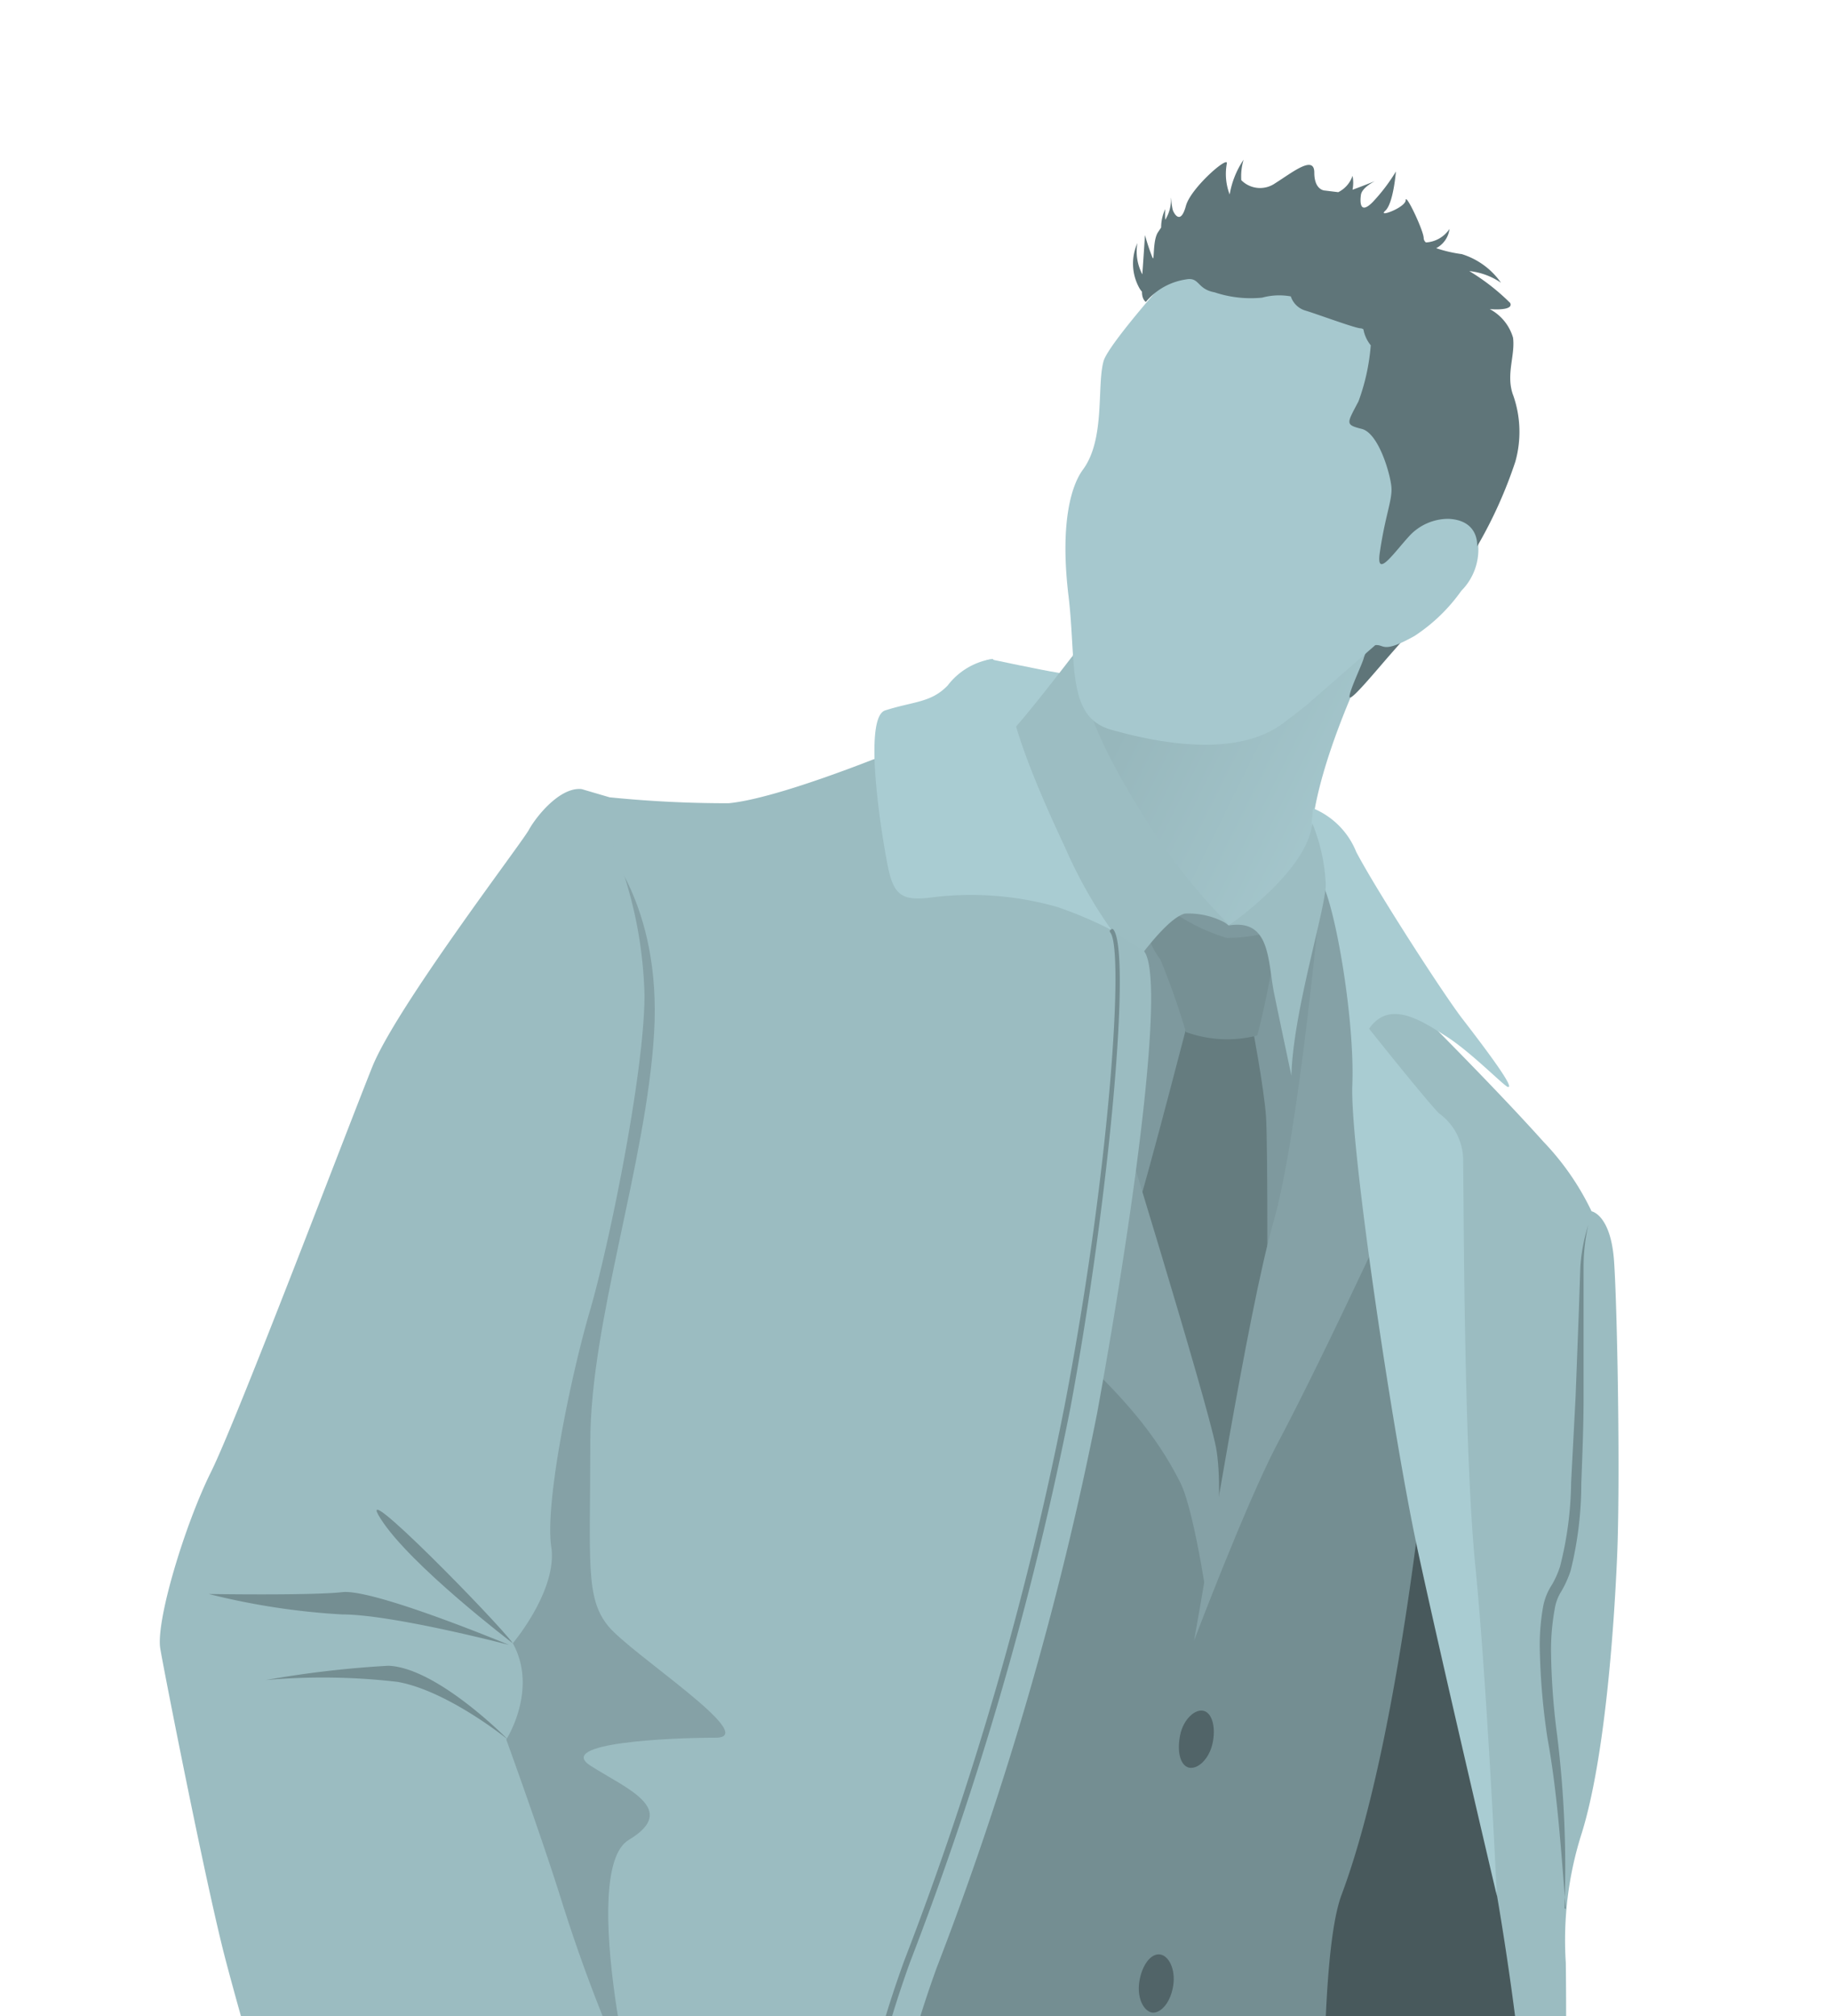 <svg xmlns="http://www.w3.org/2000/svg" xmlns:xlink="http://www.w3.org/1999/xlink" width="240.55" height="264.914" viewBox="0 0 240.55 264.914">
  <defs>
    <clipPath id="clip-path">
      <rect id="長方形_523" data-name="長方形 523" width="240.55" height="264.914" fill="none"/>
    </clipPath>
    <linearGradient id="linear-gradient" x1="0.381" y1="0.37" x2="0.787" y2="0.715" gradientUnits="objectBoundingBox">
      <stop offset="0" stop-color="#97b7bc"/>
      <stop offset="1" stop-color="#a6c8ce"/>
    </linearGradient>
  </defs>
  <g id="レイヤー_2" data-name="レイヤー 2" transform="translate(7.14 7.77)">
    <g id="レイヤー_1" data-name="レイヤー 1" transform="translate(-7.14 -7.77)">
      <g id="グループ_514" data-name="グループ 514" clip-path="url(#clip-path)">
        <path id="パス_1397" data-name="パス 1397" d="M25.18,259.875a5.05,5.05,0,0,0-.913,2.847v7.065s-1.155,1.88,4.781,2.686,24.847.7,24.847.7,6.608-4.728,6.608-9.429S36.57,250.2,25.18,259.875Z" transform="translate(40.766 430.883)" fill="#1a2224"/>
        <path id="パス_1398" data-name="パス 1398" d="M32.236,250.873s-5.372,5.372-5.372,6.823-2.283,15.58-2.283,15.58a57.492,57.492,0,0,0,10.933,1.665,55.282,55.282,0,0,1,16.413,1.88c4.325,1.639,12.088,6.823,14.586,1.182s1.37-16.117-3.2-23.128S39.139,244.721,32.236,250.873Z" transform="translate(41.447 417.483)" fill="#313e40"/>
        <path id="パス_1399" data-name="パス 1399" d="M40.281,249.16a121.659,121.659,0,0,1-5.856,11.873,40.509,40.509,0,0,1-3.653,5.56,18.48,18.48,0,0,1-4.862,4.513h0a24.471,24.471,0,0,0,4.405-4.862,53.436,53.436,0,0,0,3.546-5.372c2.2-3.814,4.271-7.709,6.42-11.578h0Z" transform="translate(43.69 420.136)" fill="#0e1416"/>
        <path id="パス_1400" data-name="パス 1400" d="M51.006,32.286s6.447,1.37,8.488,1.692,6.957,1.639,6.957,1.639-.3,12.921-5.534,16.117S50.5,56,48.266,51.412,47,31.56,51.006,32.286Z" transform="translate(79.409 54.398)" fill="#a9ccd2"/>
        <path id="パス_1401" data-name="パス 1401" d="M97.387,51.072S83.2,76.618,86.266,87.309A36.1,36.1,0,0,1,76.22,97.785c-7.844,6.125-20.738-2.391-23.343-8.059S51.56,68.533,51.56,68.533L62.9,31.436s33.631-21.49,40.615-13.431,3.277,12.437,3.277,12.437S102.625,45.619,97.387,51.072Z" transform="translate(86.403 27.311)" fill="url(#linear-gradient)"/>
        <path id="パス_1402" data-name="パス 1402" d="M74.187,48.878a17.729,17.729,0,0,0-6.1-3.411c-3.465-1.128-7.387,3.922-8.65,5.023A144.306,144.306,0,0,0,51.73,63.384s8.784,37.15,12.41,46.283a94.316,94.316,0,0,0,8.354,15.714,120.879,120.879,0,0,0,17.568-25.17c5.963-12.571,5.963-39.165,2.982-47.036A17.111,17.111,0,0,0,83.911,43.13Z" transform="translate(87.228 72.726)" fill="#7e999e"/>
        <path id="パス_1403" data-name="パス 1403" d="M75.679,48.68S87.74,60.58,95.074,68.773a34.921,34.921,0,0,1,6.339,9.16s2.525.43,2.955,6.554.833,28.8.4,38.843-1.665,26.647-4.62,36.237a46.229,46.229,0,0,0-2.122,17.084s1.209,77.6-8.73,103.553c0,0-12.786-61.219-16.117-81.714S63.86,114.6,63.86,89.269,69.34,44.758,75.679,48.68Z" transform="translate(107.681 81.225)" fill="#9bbcc1"/>
        <path id="パス_1404" data-name="パス 1404" d="M106.132,142.632a401.632,401.632,0,0,1,5.372,50.743c1.263,29.253-2.471,58.076-3.814,62.427-2.042,6.769-10.96,13.431-19.394,14.855s-30.784-4.3-30.784-4.3-1.263-23.639-2.525-58.586-4.217-65.033,7.172-90.794S85.234,58.044,89.881,63.711s11.39,51.038,12.652,58.506S106.132,142.632,106.132,142.632Z" transform="translate(90.525 106.352)" fill="#48595c"/>
        <path id="パス_1405" data-name="パス 1405" d="M125.39,214.762s-10.745,68.659-13.915,83.058-15.849,75.966-19.636,96.918-20.227,96.435-21.49,107.448S56.408,520.506,50.1,517.9s-14.559-.672-19.609-2.686-5.184-1.988-3.062-6.769a116.528,116.528,0,0,0,4.943-16.789c1.263-4.593.645-10.476,2.552-31.456S47.57,337.575,49.45,312.029s2.847-115,9.509-136.083c6.205-19.69,29.79-79.619,35.458-81.983s17.944-1.424,19.341,3.3S125.39,214.762,125.39,214.762Z" transform="translate(44.057 156.338)" fill="#6c8488"/>
        <path id="パス_1406" data-name="パス 1406" d="M95.357,128.335S87.164,156,89.689,156.648s16.359,3.761,6.93,4.379-16.359,6.93-11.336,6.313c15.1-1.907,3.788,0,1.263,9.429s-4.969,81.177-6.286,104.44c-.725,13.216,2.5,39.648.618,52.865S79,380.006,76.473,388.817s-37.123,69.841-39.622,69.2-1.263-11.309-3.17-15.1a52.677,52.677,0,0,1-3.761-25.17c1.263-10.073,21.49-127.084,26.432-165.47S80.261,114.475,95.357,128.335Z" transform="translate(50.047 214.183)" fill="#516468"/>
        <path id="パス_1407" data-name="パス 1407" d="M95.313,268.791s-3.385,5.91-7.817,6.232-32.664-1.4-32.664-1.4L54,276.635l-16.117-.645-3.492-1.961.322-9.509a13.431,13.431,0,0,1,9.106-6.8c6.366-1.182,22.188-3.062,30.918,0S96.441,265.219,95.313,268.791Z" transform="translate(57.989 431.772)" fill="#334143"/>
        <path id="パス_1408" data-name="パス 1408" d="M53.811,266.9a77.249,77.249,0,0,1-10.557-.4,3.976,3.976,0,0,1-2.525-1.236,20.475,20.475,0,0,1-1.8-1.961,14.024,14.024,0,0,0-4.029-3.25h0a11.121,11.121,0,0,1,4.513,2.847c1.209,1.263,2.283,2.686,3.949,2.874,3.438.457,6.984.672,10.476,1.128h0Z" transform="translate(58.849 438.499)" fill="#1a2224"/>
        <path id="パス_1409" data-name="パス 1409" d="M41,265.44c6.393-1.88,12.813-3.573,19.341-5a26.324,26.324,0,0,1,10.046,0,38.548,38.548,0,0,1,9.375,3.465h0a46.47,46.47,0,0,0-9.482-2.9,27.342,27.342,0,0,0-9.8,0c-6.5,1.37-12.948,2.982-19.475,4.352Z" transform="translate(69.135 438.347)" fill="#1a2224"/>
        <path id="パス_1410" data-name="パス 1410" d="M35.4,265.853a40.536,40.536,0,0,0-.94,8.059,41.881,41.881,0,0,1,0,6.527,6.339,6.339,0,0,1,6.017.994,11.524,11.524,0,0,0,10.449,1.5c3.788-.994,20.738-5.184,24.847-5.184,2.5,0,14.129,1.88,16.413,4.244l3.009,2.686a6.286,6.286,0,0,0-3.465-6.232,74.64,74.64,0,0,1-10.745-7.521c-4.217-3.25-7.9-10.745-9.482-15.392S46.467,233.108,35.4,265.853Z" transform="translate(58.107 415.719)" fill="#46575a"/>
        <path id="パス_1411" data-name="パス 1411" d="M73.183,265.4c-2.686-2.444-5.158-5.077-7.629-7.683a21.487,21.487,0,0,1-3.438-4.271,26.27,26.27,0,0,1-1.907-5.077h0a19.26,19.26,0,0,1-3.116,8.435,43.594,43.594,0,0,1-6.554,6.259C48.2,265,45.891,266.9,43.42,268.624c-1.209.886-2.686,1.665-3.707,2.5a6.528,6.528,0,0,0-2.391,3.465h0L37,277.865h0v-3.3h0a6.957,6.957,0,0,1,2.283-4.029c1.236-1.048,2.5-1.719,3.68-2.686,2.364-1.8,4.781-3.6,7.092-5.372l3.438-2.874a21.493,21.493,0,0,0,3.2-3.062,21.248,21.248,0,0,0,3.6-8.059h0a36.987,36.987,0,0,0,2.364,4.862,24.388,24.388,0,0,0,3.492,4.029c2.444,2.686,4.889,5.372,7.118,8.059h0Z" transform="translate(62.39 418.804)" fill="#0e1416"/>
        <path id="パス_1412" data-name="パス 1412" d="M34.889,113.116S24.842,131.356,18.53,144.25C13.157,155.263,8.4,167.808,7.516,169.419c-1.88,3.465,3.788,5.372,5.99,5.99s14.156,4.083,22.322,7.226,32.718,9.429,32.718,9.429a135.062,135.062,0,0,0,16.681-46.23C88.693,120.987,55.653,86.684,34.889,113.116Z" transform="translate(12.039 174.657)" fill="#85a1a6"/>
        <path id="パス_1413" data-name="パス 1413" d="M36.529,111.7s-10.073,18.239-16.359,31.16c-5.372,11.013-10.127,23.558-11.013,25.17-1.88,3.465,3.788,5.372,5.99,5.963s14.156,4.083,22.322,7.253,32.718,9.429,32.718,9.429a135.332,135.332,0,0,0,16.681-46.257C90.333,119.57,57.293,85.294,36.529,111.7Z" transform="translate(14.805 172.287)" fill="#48595c"/>
        <path id="パス_1414" data-name="パス 1414" d="M111.02,172.022c-8.972,4.244-18.562,25.465-18.562,25.465s-6.393,38.95-7.038,54.02,0,54.906,0,68.659-.161,34.679-.161,41.233,1.719,81.258,6.9,87.463-.645,22.081-.376,28.635c1.316,35.216-1.907,31.429-1.907,31.429a30.677,30.677,0,0,0-17.729-5.238c-9.482.645-20.227,13.753-20.227,13.753s-5.372-1.746-5.372-5.668,4.11-21.167-2.847-36.909-3.17-25.519-3.814-39.272-5.668-105.756-5.668-119.509-10.5-100.733-9.885-113.251.484-46.579.484-46.579L43.194,98.5h81.312Z" transform="translate(40.992 166.092)" fill="#6c8488"/>
        <path id="パス_1415" data-name="パス 1415" d="M71.467,52.007s1.665,8.73,1.907,12.491.215,27.8,0,36.908-8.73,26.191-8.73,26.191-7.172-9.187-8.488-16.493-1.424-29.253,0-33.5,7.763-28.8,7.763-28.8Z" transform="translate(92.956 82.304)" fill="#657c7f"/>
        <path id="パス_1416" data-name="パス 1416" d="M59.16,45.042a25.465,25.465,0,0,0,7.817,3.949,22.833,22.833,0,0,0,6.823-1.1s-1.424,8.73-2.821,13.915a15.875,15.875,0,0,1-9.375-.457,97.158,97.158,0,0,0-3.358-9.536,10.073,10.073,0,0,1-2.068-5.587S54.432,42.221,59.16,45.042Z" transform="translate(94.196 74.253)" fill="#769094"/>
        <path id="パス_1417" data-name="パス 1417" d="M49.092,258.768A231.568,231.568,0,0,1,22.23,247.46s18.642-94.313,25.814-126.6,21.49-63.744,34.169-64.174,17.3-1.746,22.672,7.844,16.44,29.253,16.869,33.175-.43,20.093-.43,20.093a519.578,519.578,0,0,1-8.623,54.611c-.967,4.916-21.248,84.428-32.933,89.209C71.71,264.893,64.189,263.5,49.092,258.768Z" transform="translate(37.484 95.059)" fill="#748e92"/>
        <path id="パス_1418" data-name="パス 1418" d="M79.961,113.854C78.672,107.3,66.53,68,66.53,68S56,30.394,53.448,51.883s-10.342,26-3.17,36.909,18.4,16.52,25.009,29.736c1.988,4,3.9,18.051,3.9,18.051S81.224,120.409,79.961,113.854Z" transform="translate(79.788 76.302)" fill="#85a1a6"/>
        <path id="パス_1419" data-name="パス 1419" d="M68.1,266.882a57.185,57.185,0,0,0,9.912,3.761s7.548,4.728,7.092-8.059c-.269-6.984-6.608-97.671-.94-112.821,8.65-23.1,12.249-68.9,12.249-68.9a103.606,103.606,0,0,0-9.348-20.147c-5.05-7.414-7.629,7.763-15.661,35.27S58.185,129,55.284,157.312c-.806,8.059-1.155,74.7.484,84.938C58.669,260.274,57.729,261.7,68.1,266.882Z" transform="translate(92.081 99.221)" fill="#748e92"/>
        <path id="パス_1420" data-name="パス 1420" d="M80.266,63.631C78.9,51.113,81.9,38.3,75.189,44.048c0,0-2.955,32.745-6.339,44.537S60.012,134.95,58.4,143.68c0,0,6.608-17.46,10.745-25.492,6.823-12.786,18.266-37.9,18.266-37.9S81.1,71.1,80.266,63.631Z" transform="translate(98.475 71.888)" fill="#85a1a6"/>
        <path id="パス_1421" data-name="パス 1421" d="M58.93,91.16c1.182.3,2.686-1.1,3.143-3.143s0-3.976-1.128-4.3-2.686,1.074-3.116,3.143S57.775,90.811,58.93,91.16Z" transform="translate(97.22 141.09)" fill="#516468"/>
        <path id="パス_1422" data-name="パス 1422" d="M57.535,103.261c1.209,0,2.364-1.477,2.686-3.573s-.564-3.949-1.773-4.083-2.364,1.477-2.686,3.6S56.326,103.126,57.535,103.261Z" transform="translate(93.914 161.197)" fill="#516468"/>
        <path id="パス_1423" data-name="パス 1423" d="M57.775,32.12s-6.823,8.918-8.515,10.422A145.053,145.053,0,0,0,54.632,62.85c2.525,5.883,7.333,15.634,7.333,15.634s7.092-11.631,10.611-12.6a10.073,10.073,0,0,1,5.883,1.531,79.563,79.563,0,0,1-7.172-8.3C67.714,54.335,61.16,43.805,59.9,38.325a18,18,0,0,0-2.122-6.205Z" transform="translate(83.063 54.161)" fill="#9cbdc2"/>
        <path id="パス_1424" data-name="パス 1424" d="M102.413,36s-18.642,8.059-26.567,8.838a153.725,153.725,0,0,1-15.661-.779S48.339,83.6,36.52,114.169c-9.67,25.035-5.05,65.06-5.883,81.2a160.259,160.259,0,0,1-8.059,42.066,397.55,397.55,0,0,0-10.046,41.529c-1.4,9-1.128,11.793,3.653,12.974,6.8,1.692,14.828,4.7,35.941,1.665s30.784-7.441,36.694-16.6S94.193,249.5,94.7,238.164a146.4,146.4,0,0,1,8.462-40.293,441.307,441.307,0,0,0,21.087-72.9c5.372-29.548,9.187-59.338,5.829-60.977S110.74,50.747,110.31,48.142,102.413,36,102.413,36Z" transform="translate(19.89 60.704)" fill="#9bbcc1"/>
        <path id="パス_1425" data-name="パス 1425" d="M37.048,275.467A62.32,62.32,0,0,1,16.5,272.405h-.3c-.4-.188-3.761-1.746-4.271-2.686a.3.3,0,0,1,0-.376.269.269,0,0,1,.376.134,12.733,12.733,0,0,0,3.976,2.444h.269c8.6,3.035,19.5,3.814,32.423,2.31,20.12-2.31,30.354-6.93,36.479-16.466,4.7-7.306,4.781-18.991,4.862-29.28V221.34a146,146,0,0,1,8.462-40.293,437.58,437.58,0,0,0,21.06-72.85c5.99-31.053,7.9-60.359,5.99-62.32a.3.3,0,0,1,.4-.4c2.444,2.686-.43,34.921-5.587,62.8A438.929,438.929,0,0,1,99.53,181.262a147.741,147.741,0,0,0-8.408,40.051c0,2.23,0,4.593,0,7.118,0,10.369-.161,22.161-4.943,29.548-6.259,9.67-16.6,14.371-36.909,16.708a107.8,107.8,0,0,1-12.222.779Z" transform="translate(20.007 76.614)" fill="#748e92"/>
        <path id="パス_1426" data-name="パス 1426" d="M78.729,149.8c-.618-7.548-1.074-15.1-2.418-22.51a89.24,89.24,0,0,1-.994-11.389,28.558,28.558,0,0,1,.43-5.829A7.9,7.9,0,0,1,76.9,107.2a12.086,12.086,0,0,0,1.074-2.418,46.337,46.337,0,0,0,1.451-11.013l.591-11.309.43-11.336.188-5.614a23.074,23.074,0,0,1,1.048-5.587h0a24.768,24.768,0,0,0-.618,5.587V82.538c0,3.788-.161,7.575-.3,11.363a47.815,47.815,0,0,1-1.4,11.443,14.158,14.158,0,0,1-1.209,2.686,6.152,6.152,0,0,0-.886,2.364,30.273,30.273,0,0,0-.484,5.372,92.01,92.01,0,0,0,.806,11.2,142.886,142.886,0,0,1,.967,22.725Z" transform="translate(126.981 101.038)" fill="#748e92"/>
        <path id="パス_1427" data-name="パス 1427" d="M76.745,30.055s-3.3,3.761-5.372,6.125S66,42.573,66,41.74s1.746-4.432,1.88-5.1a10.744,10.744,0,0,1,1.074-2.283C69.411,33.466,75.8,27.825,76.745,30.055Z" transform="translate(111.29 49.806)" fill="#5f7579"/>
        <path id="パス_1428" data-name="パス 1428" d="M65.51,49.264c1.934,3.841,4.325,18.427,4,26.62s5.372,46.176,8.542,60.9S88.5,182.446,88.5,182.446s-1.289-27.829-2.847-43.543-1.5-50.554-1.585-52.865a7.6,7.6,0,0,0-3.17-6.42C78.995,77.657,71.715,68.5,71.715,68.5c2.686-3.922,6.984-.994,10.127.994s7.468,6.393,8.059,6.635c1.236.43-3.411-5.668-5.937-8.945S72.575,50.151,70.023,45.262a10.369,10.369,0,0,0-5.668-5.722l-.215,2.149A36.533,36.533,0,0,1,65.51,49.264Z" transform="translate(108.153 66.673)" fill="#a9ccd2"/>
        <path id="パス_1429" data-name="パス 1429" d="M60.09,53.7S70.432,46.636,71.077,40.27a23.881,23.881,0,0,1,1.773,8.059c0,3.143-4.325,16.816-4.513,25.116,0,0-1.639-7.709-2.337-11.148C65.221,58,65.462,52.815,60.09,53.7Z" transform="translate(101.324 67.904)" fill="#9cbdc2"/>
        <path id="パス_1430" data-name="パス 1430" d="M14.654,116.032a24.633,24.633,0,0,1,8.542-7.038,58.1,58.1,0,0,1,10.234-4.379,75.214,75.214,0,0,1,21.785-3.465h0a92.325,92.325,0,0,0-21.49,4.432,59.1,59.1,0,0,0-9.993,4.459,83.411,83.411,0,0,0-9.133,5.99Z" transform="translate(24.619 170.56)" fill="#748e92"/>
        <path id="パス_1431" data-name="パス 1431" d="M65.118,244.649C59.424,239.411,49.941,230.9,49.941,230.9L36,219.13s20.872,26.862,31,31.429S70.921,249.887,65.118,244.649Z" transform="translate(60.704 369.499)" fill="#516468"/>
        <path id="パス_1432" data-name="パス 1432" d="M46.407,41.15s8.059,8.059,7.038,25.2-8.381,37.929-8.381,53.724-.672,20.469,2.337,24.176S67.548,158.94,61.531,158.94s-21.14.672-16.44,3.68,11.739,5.722,5.023,9.751,1.021,37.607,2.686,40.293l-17.46,4.029s-21.49-64.818-14.774-80.586S46.407,41.15,46.407,41.15Z" transform="translate(32.487 69.387)" fill="#85a1a6"/>
        <path id="パス_1433" data-name="パス 1433" d="M15.629,121.264a21.49,21.49,0,0,0,12.034-3.116c6.823-3.761,30.3-15.553,30.3-15.553a116.5,116.5,0,0,0-26.674-.484C20.6,103.777,12.244,120.592,15.629,121.264Z" transform="translate(25.067 171.264)" fill="#748e92"/>
        <path id="パス_1434" data-name="パス 1434" d="M17.67,110.5s5.372,7.306,7.521,9.67,15.285-5.372,20.523-8.059S48,100.566,48,100.566,27.931,99.142,17.67,110.5Z" transform="translate(29.795 169.479)" fill="#9cbdc2"/>
        <path id="パス_1435" data-name="パス 1435" d="M60.934,185.762c-2.525-8.3-7.6-22.269-7.6-22.269s4.217-6.554.86-12.652c0,0,5.91-6.984,5.05-12.679s2.525-22.269,5.077-31,7.172-31.429,7.172-41.475a55.873,55.873,0,0,0-4.083-19.636l-.51-6.366-3.653-1.074c-2.847-.322-5.99,3.6-6.957,5.372S38.907,67.22,35.738,75.09s-17.729,46.257-21.194,53.241-7.28,19.636-6.662,23.236S13.9,182.593,16.37,192.1s8.6,30.247,8.6,30.247-.618,2.955.645,4.244,1.907.994,1.907.994-1.182-1.88,7.011-7.118c12.2-7.79,30.623-10.234,30.623-10.234s4.647-1.639,3.788-3.385a210.118,210.118,0,0,1-8-21.087Z" transform="translate(13.178 65.076)" fill="#9bbcc1"/>
        <path id="パス_1436" data-name="パス 1436" d="M18.933,75.011C22.8,81.135,36.313,91.4,36.313,91.4,34.486,88.791,15.038,68.886,18.933,75.011Z" transform="translate(31.058 124.521)" fill="#748e92"/>
        <path id="パス_1437" data-name="パス 1437" d="M29.117,81.48A135.054,135.054,0,0,0,13,83.36a84.535,84.535,0,0,1,17.326.242C36.934,84.784,44.8,91.177,44.8,91.177S35.564,81.749,29.117,81.48Z" transform="translate(21.921 137.392)" fill="#748e92"/>
        <path id="パス_1438" data-name="パス 1438" d="M27.751,77.894c-4.11.457-17.541.242-17.541.242a92.916,92.916,0,0,0,17.541,2.686c6.608,0,21.893,4,21.893,4S31.861,77.411,27.751,77.894Z" transform="translate(17.216 131.308)" fill="#748e92"/>
        <path id="パス_1439" data-name="パス 1439" d="M60.151,100.683a59.1,59.1,0,0,0-14.989,7.9C36.3,114.7,25.929,121.152,24.908,122.548a10.557,10.557,0,0,0-1.263,4.728c-.161,1.719-3.761,23.263-3.761,23.263-2.2,14.022-3.465,29.9-3.465,29.9l46.874-5.372a204.951,204.951,0,0,1-2.042-23.477,446.758,446.758,0,0,1,2.686-45.907C65.175,98.641,60.151,100.683,60.151,100.683Z" transform="translate(27.688 169.308)" fill="#9bbcc1"/>
        <path id="パス_1440" data-name="パス 1440" d="M63.311,175.382c-.994-6.393-1.746-12.84-2.149-19.314s0-12.974,0-19.448.591-12.948,1.048-19.421c.242-3.223.484-6.474.913-9.7a13.78,13.78,0,0,0,.3-4.62,1.8,1.8,0,0,0-1.128-1.424,3.492,3.492,0,0,0-2.015,0h0a57.214,57.214,0,0,0-11.067,5.372c-3.519,2.176-6.9,4.7-10.4,6.984s-6.957,4.62-10.369,6.984c-.833.618-1.692,1.209-2.444,1.854a3.653,3.653,0,0,0-1.263,2.31A24.875,24.875,0,0,0,24.281,128l-.457,3.089c-1.289,8.274-2.847,16.493-4.11,24.713-.645,4.11-1.209,8.247-1.746,12.383s-1.074,8.274-1.558,12.437h0c.43-8.354,1.128-16.681,2.176-24.982s2.686-16.52,3.841-24.767l.484-3.089a22.941,22.941,0,0,1,.484-3.143A5.373,5.373,0,0,1,25.14,121.6c.833-.7,1.692-1.289,2.552-1.907,3.465-2.364,6.984-4.62,10.449-6.93s6.877-4.728,10.476-6.93a57.777,57.777,0,0,1,11.39-5.372h0a4.217,4.217,0,0,1,2.686-.161,2.686,2.686,0,0,1,1.8,2.176,15.231,15.231,0,0,1-.322,5c-.43,3.2-.725,6.42-.967,9.643-.51,6.447-.886,12.894-1.209,19.368s-.672,12.948-.4,19.394.86,12.921,1.719,19.341Z" transform="translate(27.671 168.883)" fill="#748e92"/>
        <path id="パス_1441" data-name="パス 1441" d="M103.876,47.387a20.416,20.416,0,0,1-.161-2.686s1.289-1.451.161-6.9-2.686-14.156-6.286-17.353a42.012,42.012,0,0,0-18.911-8A17.863,17.863,0,0,0,66,15.367s-8.059,8.972-8.864,11.363c-.94,3.223.242,10.208-2.686,14.264-1.665,2.2-3.062,7.36-1.934,16.681,1.048,8.784-.3,15.875,5.56,17.541s16.332,3.814,22.537-.779q1.746-1.289,3.143-2.418l9.053-7.9c1.236-.161.833,1.209,5.158-1.209a22.806,22.806,0,0,0,6.151-5.937,7.709,7.709,0,0,0,2.23-5.829A4.11,4.11,0,0,0,103.876,47.387Z" transform="translate(87.865 20.655)" fill="#a6c8ce"/>
        <path id="パス_1442" data-name="パス 1442" d="M105.339,38.728c-.967-2.686.3-5.158,0-7.521a6.232,6.232,0,0,0-3.062-3.761s3.2.3,2.686-.806a28.258,28.258,0,0,0-5.372-4.19,9.053,9.053,0,0,1,4.164,1.531A9.832,9.832,0,0,0,98.6,20.22a17.783,17.783,0,0,1-3.358-.779,3.3,3.3,0,0,0,1.746-2.525A4,4,0,0,1,93.9,18.689a.752.752,0,0,1-.3-.564c0-.967-2.364-5.963-2.364-5s-3.761,2.364-2.686,1.4,1.4-5.158,1.4-5.158A23.693,23.693,0,0,1,86.885,13.4c-1.665,1.665-1.665,0-1.531-.967s1.827-1.8,1.827-1.8-1.665.672-2.928,1.128a4.862,4.862,0,0,0,0-1.827,3.761,3.761,0,0,1-1.88,2.149l-1.746-.215s-1.4,0-1.4-2.364-2.9,0-5.131,1.4a3.465,3.465,0,0,1-4.459-.4h0a7.629,7.629,0,0,1,.3-2.686,11.6,11.6,0,0,0-1.827,4.567,7.522,7.522,0,0,1-.376-4.056C68,7.192,63,11.517,62.36,13.881s-1.4,1.263-1.665.7-.3-2.686-.3-1.263a5.023,5.023,0,0,1-.752,2.391,11.2,11.2,0,0,1,0-1.4,5.668,5.668,0,0,0-.537,2.418l-.43.645c-.7,1.1-.43,3.868-.7,3.331a29.549,29.549,0,0,1-.994-2.982s-.188,2.955-.349,5.158a6.474,6.474,0,0,1-.645-4.11,6.608,6.608,0,0,0,.3,5.99,2.687,2.687,0,0,0,.3.4c0,1.074.51,1.343.51,1.343a8.489,8.489,0,0,1,5.265-2.955c1.827-.349,1.4,1.263,3.761,1.692a14.962,14.962,0,0,0,6.259.7,8.461,8.461,0,0,1,3.761-.161,2.874,2.874,0,0,0,1.8,1.827c1.4.4,6.662,2.364,7.36,2.364a.725.725,0,0,1,.376.134,4.62,4.62,0,0,0,.967,2.1,27.56,27.56,0,0,1-1.612,7.36c-1.531,2.928-1.8,3.062.43,3.626s3.761,5.963,3.895,7.656-.833,3.761-1.531,8.623c-.51,3.573,1.934-.134,4.029-2.364a6.984,6.984,0,0,1,5-2.1c4.11.188,3.761,3.626,3.761,3.626a58.8,58.8,0,0,0,5.023-11.148,14.479,14.479,0,0,0-.3-8.757Z" transform="translate(93.44 13.169)" fill="#5f7579"/>
        <path id="パス_1443" data-name="パス 1443" d="M67.811,57c-9.455-20.039-7.118-22.081-7.118-22.081L58.3,32.23a9.106,9.106,0,0,0-5.91,3.492c-2.2,2.283-4.432,2.068-8.22,3.277-2.686.886-.913,13.888.322,20.308.752,3.9,1.827,4.728,5.507,4.3a41.341,41.341,0,0,1,16.843,1.236,53.725,53.725,0,0,1,7.065,3.009A60.9,60.9,0,0,1,67.811,57Z" transform="translate(72.114 54.347)" fill="#a9ccd2"/>
      </g>
    </g>
  </g>
</svg>

